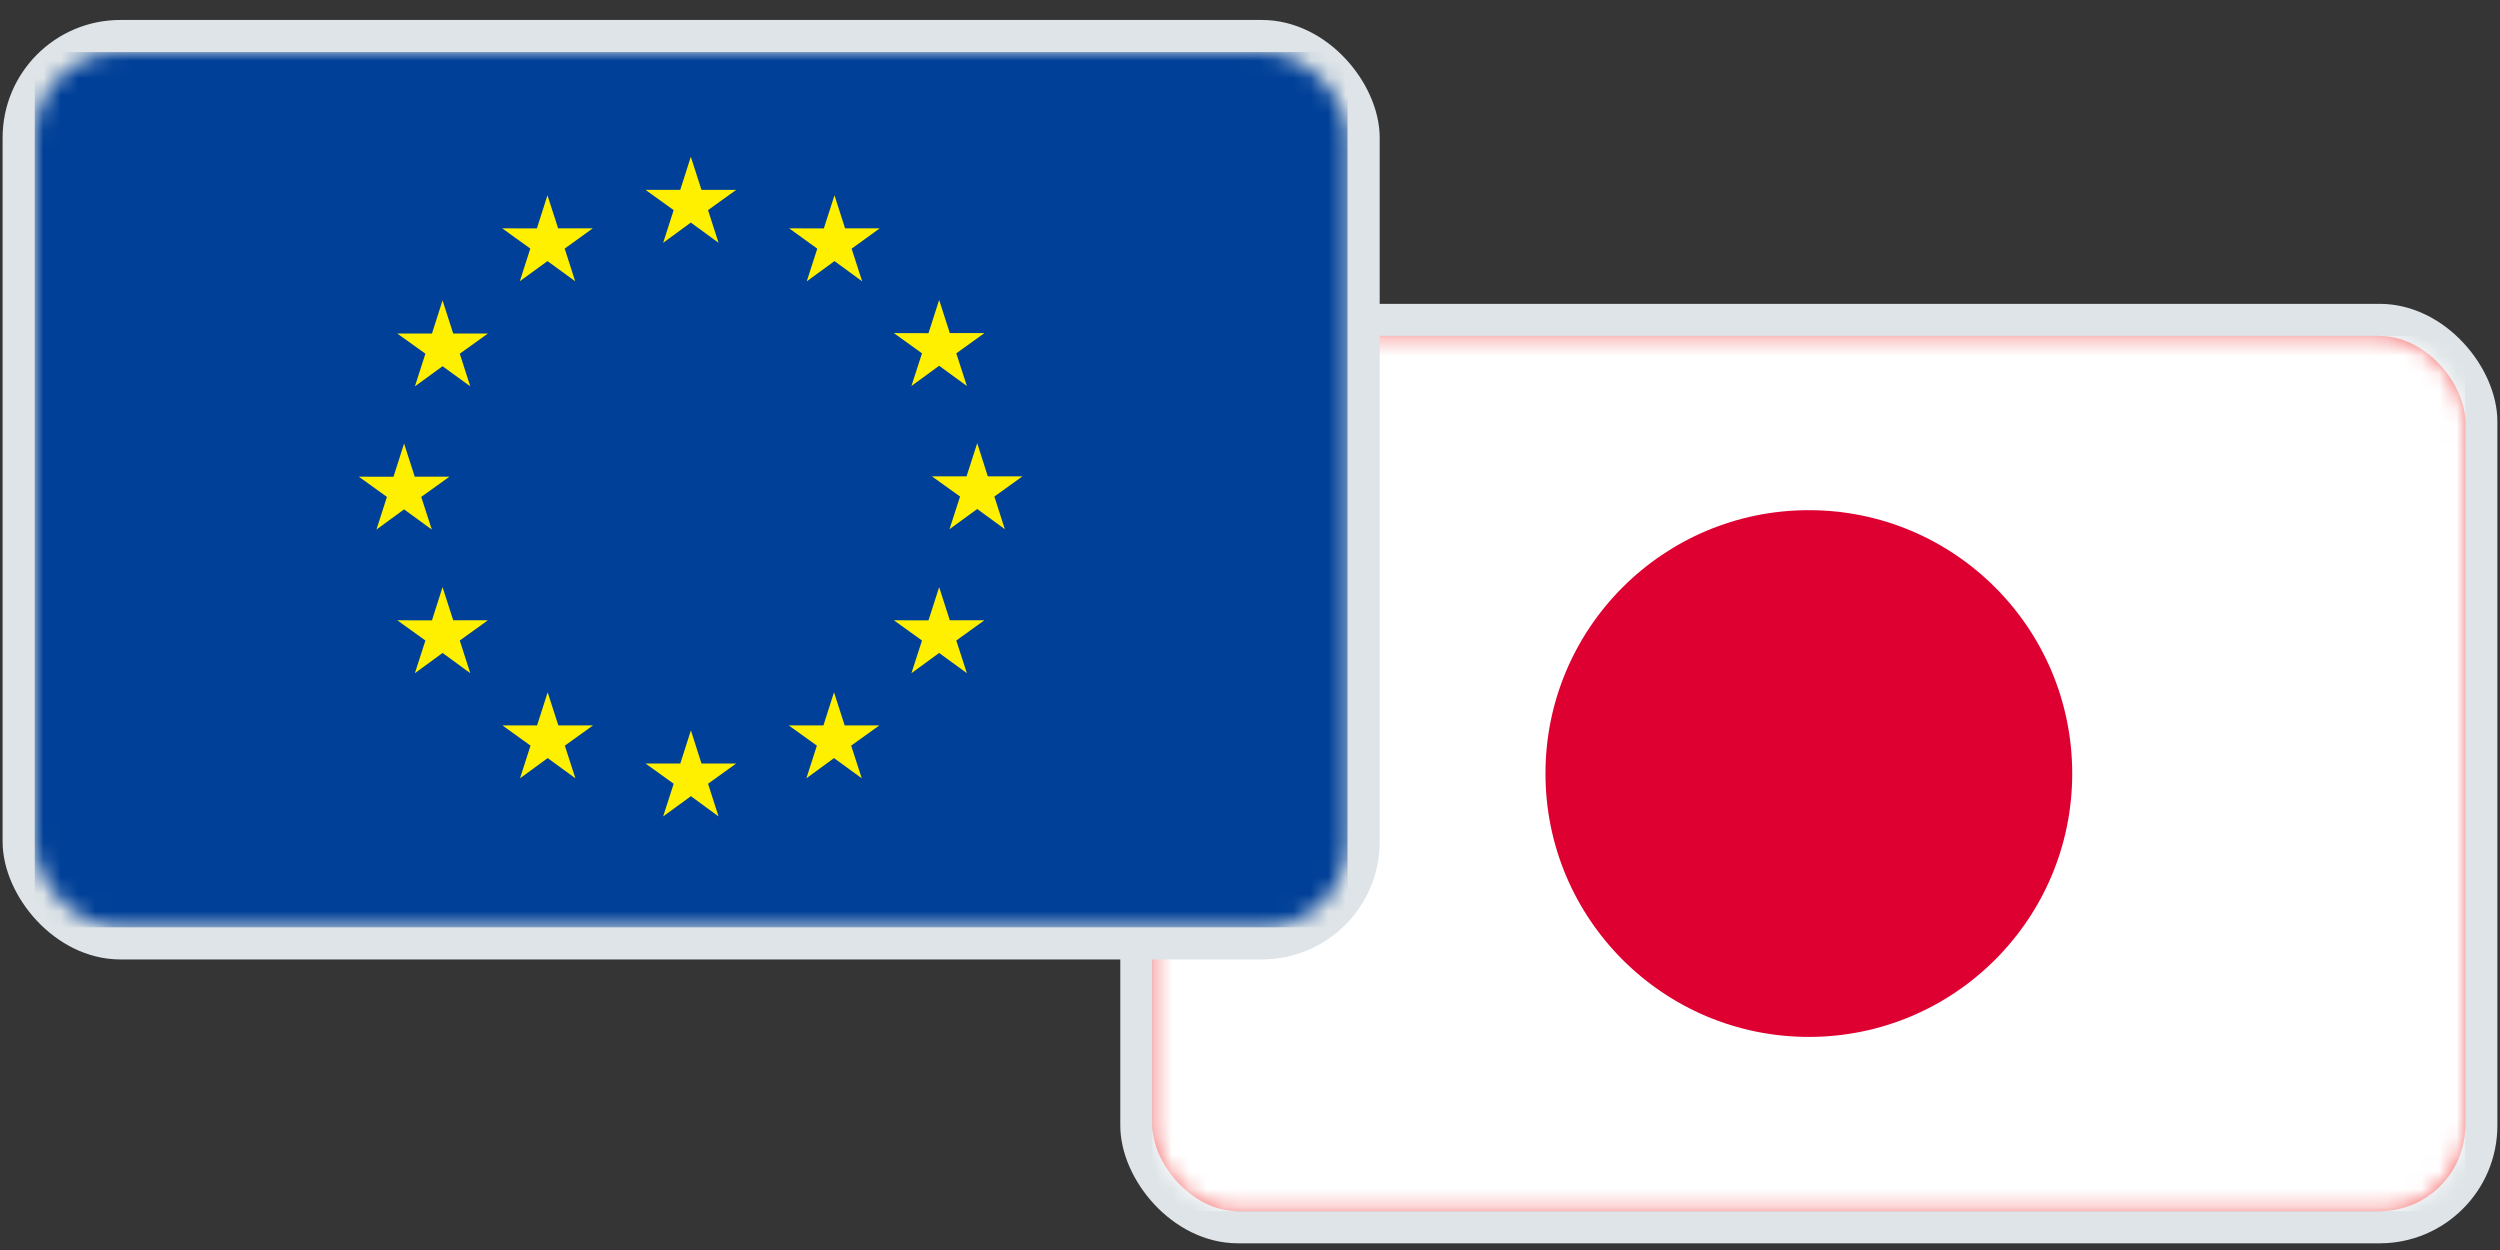<svg width="144" height="72" viewBox="0 0 144 72" fill="none" xmlns="http://www.w3.org/2000/svg">
<rect x="0" y="0" width="144" height="72" fill="#333333" stroke="none"/>
<rect opacity="0.01" x="-6.10352e-05" width="144" height="72" fill="#D8D8D8"/>
<rect x="65.454" y="18.426" width="77.47" height="52.264" rx="5.858" fill="#F56565" stroke="#DEE4E7" stroke-width="1.85"/>
<mask id="mask0_3253_23492" style="mask-type:luminance" maskUnits="userSpaceOnUse" x="66" y="19" width="76" height="51">
<rect x="66.379" y="19.351" width="75.62" height="50.414" rx="4.933" fill="white"/>
</mask>
<g mask="url(#mask0_3253_23492)">
<rect x="66.379" y="19.351" width="75.62" height="50.415" fill="white"/>
<path d="M104.19 59.726C112.566 59.726 119.36 52.932 119.36 44.556C119.36 36.179 112.566 29.386 104.19 29.386C95.813 29.386 89.019 36.179 89.019 44.556C89.019 52.932 95.813 59.726 104.19 59.726Z" fill="#DE0031"/>
</g>
<rect x="1.075" y="2.075" width="77.47" height="52.264" rx="5.858" fill="#DEE4E7" stroke="#DEE4E7" stroke-width="1.85"/>
<mask id="mask1_3253_23492" style="mask-type:luminance" maskUnits="userSpaceOnUse" x="2" y="3" width="76" height="51">
<rect x="2" y="3" width="75.62" height="50.414" rx="4.933" fill="white"/>
</mask>
<g mask="url(#mask1_3253_23492)">
<rect x="2" y="3" width="75.618" height="50.414" fill="#004098"/>
<path d="M38.198 13.985L39.791 12.82L41.389 13.985L40.783 12.103L42.403 10.938H40.405L39.791 9.029L39.182 10.938H37.184L38.803 12.103L38.198 13.985Z" fill="#FFF000"/>
<path d="M29.941 16.2L31.534 15.039L33.131 16.2L32.526 14.318L34.145 13.152H32.148L31.534 11.248L30.924 13.157L28.927 13.152L30.546 14.318L29.941 16.2Z" fill="#FFF000"/>
<path d="M25.491 17.303L24.881 19.212H22.883L24.503 20.373L23.898 22.255L25.491 21.094L27.088 22.255L26.483 20.373L28.102 19.212H26.105L25.491 17.303Z" fill="#FFF000"/>
<path d="M23.275 29.339L24.872 30.505L24.263 28.622L25.887 27.457H23.889L23.275 25.548L22.666 27.461L20.668 27.457L22.287 28.622L21.682 30.505L23.275 29.339Z" fill="#FFF000"/>
<path d="M26.105 35.728L25.491 33.819L24.881 35.732L22.883 35.728L24.503 36.894L23.898 38.776L25.491 37.61L27.088 38.776L26.483 36.894L28.102 35.728H26.105Z" fill="#FFF000"/>
<path d="M32.16 41.783L31.546 39.875L30.936 41.783H28.939L30.558 42.949L29.953 44.831L31.546 43.666L33.143 44.831L32.534 42.949L34.158 41.783H32.16Z" fill="#FFF000"/>
<path d="M40.405 43.978L39.796 42.069L39.186 43.978H37.184L38.803 45.144L38.198 47.026L39.796 45.86L41.389 47.026L40.783 45.144L42.403 43.978H40.405Z" fill="#FFF000"/>
<path d="M48.653 41.783L48.039 39.875L47.43 41.783H45.432L47.052 42.949L46.447 44.831L48.039 43.666L49.637 44.831L49.027 42.949L50.651 41.783H48.653Z" fill="#FFF000"/>
<path d="M54.709 35.728L54.095 33.819L53.481 35.732L51.487 35.728L53.107 36.894L52.498 38.776L54.095 37.61L55.692 38.776L55.082 36.894L56.702 35.728H54.709Z" fill="#FFF000"/>
<path d="M58.895 27.436H56.897L56.288 25.527L55.674 27.436H53.676L55.3 28.602L54.69 30.483L56.288 29.318L57.88 30.483L57.275 28.602L58.895 27.436Z" fill="#FFF000"/>
<path d="M52.498 22.234L54.095 21.068L55.692 22.234L55.082 20.352L56.702 19.186H54.709L54.095 17.277L53.481 19.191L51.487 19.186L53.107 20.352L52.498 22.234Z" fill="#FFF000"/>
<path d="M48.067 11.248L47.453 13.157L45.455 13.152L47.075 14.323L46.469 16.205L48.067 15.039L49.66 16.205L49.054 14.323L50.674 13.152H48.676L48.067 11.248Z" fill="#FFF000"/>
</g>
</svg>
